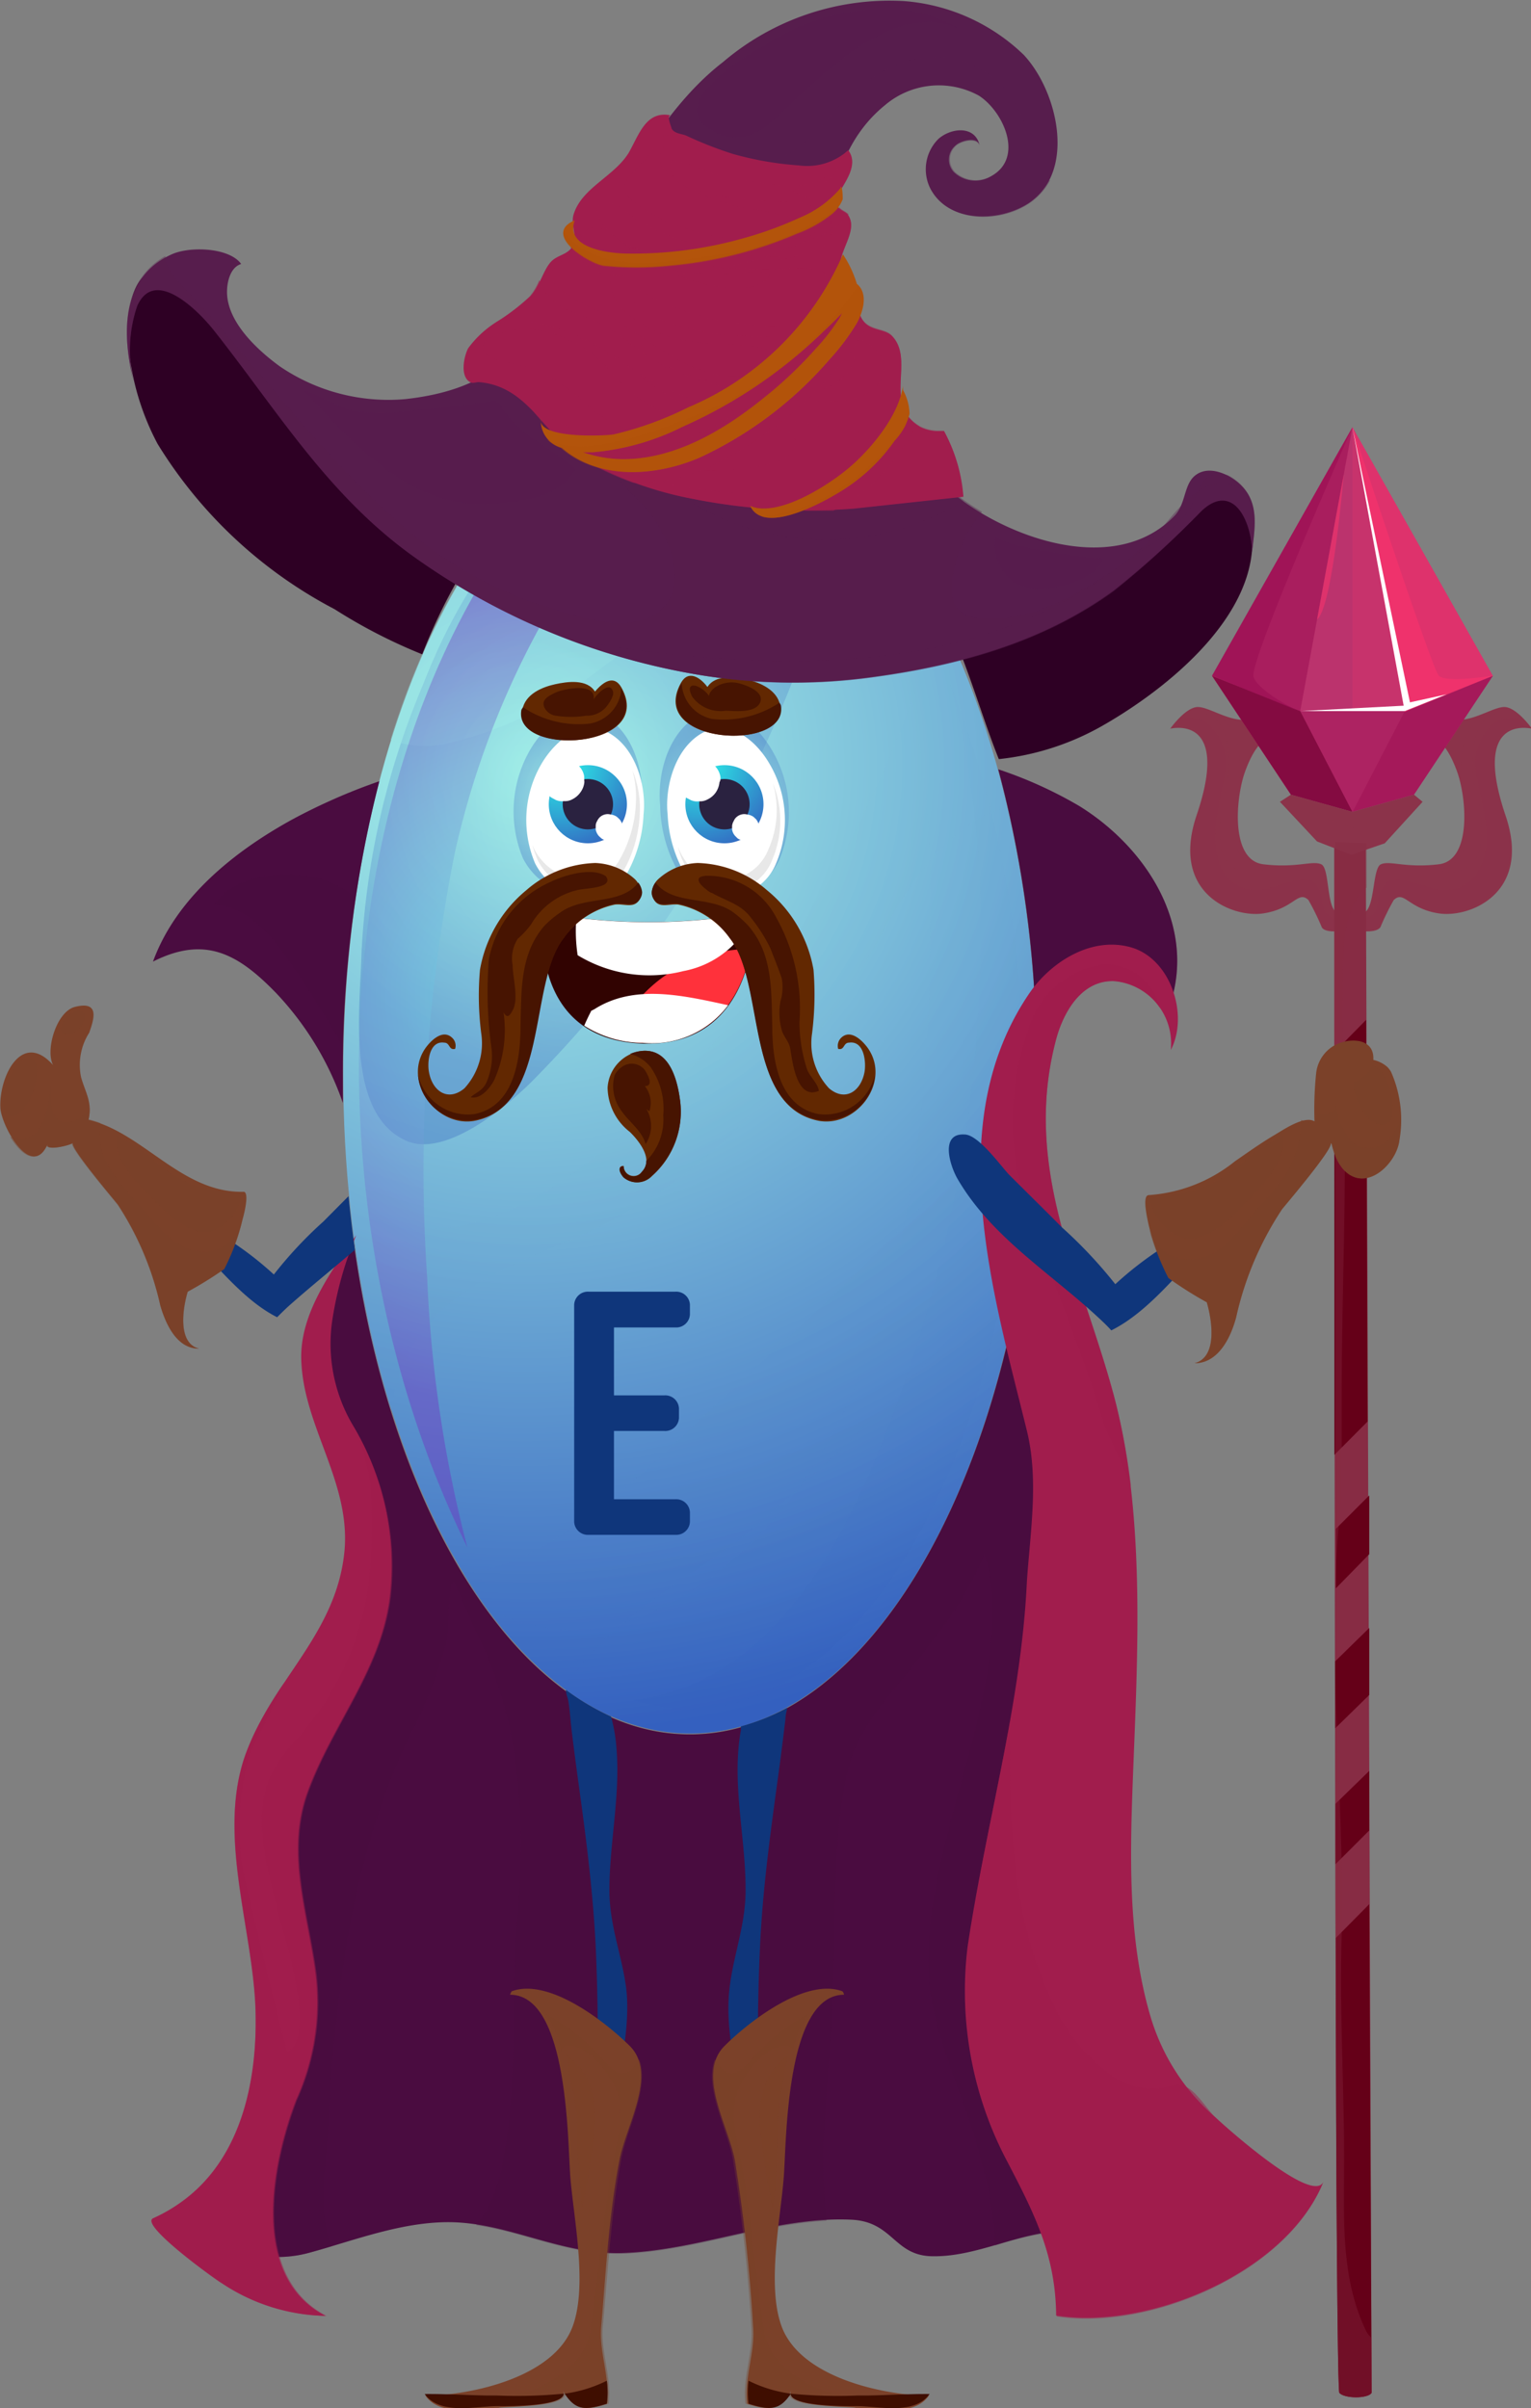 <svg xmlns="http://www.w3.org/2000/svg" xmlns:xlink="http://www.w3.org/1999/xlink" viewBox="0 0 83.86 131.91"><rect x="0" y="0" width="83.86" height="131.91" fill="#808080" stroke="none"/><defs><style>.cls-1{isolation:isolate;}.cls-2{fill:url(#Безымянный_градиент_345);}.cls-11,.cls-12,.cls-25,.cls-26,.cls-28,.cls-3,.cls-31,.cls-33,.cls-35,.cls-36,.cls-38,.cls-4,.cls-49,.cls-51,.cls-53{mix-blend-mode:multiply;}.cls-11,.cls-12,.cls-3,.cls-4,.cls-5,.cls-6,.cls-7,.cls-8{opacity:0.32;}.cls-3{fill:url(#Безымянный_градиент_345-2);}.cls-4{fill:url(#Безымянный_градиент_345-3);}.cls-22,.cls-29,.cls-30,.cls-39,.cls-43,.cls-47,.cls-5,.cls-52,.cls-55,.cls-6,.cls-7,.cls-8,.cls-9{mix-blend-mode:screen;}.cls-5{fill:url(#Безымянный_градиент_345-4);}.cls-6{fill:url(#Безымянный_градиент_345-5);}.cls-7{fill:url(#Безымянный_градиент_345-6);}.cls-8{fill:url(#Безымянный_градиент_345-7);}.cls-51,.cls-52,.cls-9{opacity:0.42;}.cls-9{fill:url(#Безымянный_градиент_6);}.cls-10{fill:#0f367b;}.cls-11{fill:url(#Безымянный_градиент_345-8);}.cls-12{fill:url(#Безымянный_градиент_345-9);}.cls-13{fill:#fff;}.cls-14{fill:#622801;}.cls-15,.cls-22{fill:#471401;}.cls-16{fill:#e8e8e8;}.cls-17{fill:url(#Безымянный_градиент_99);}.cls-18{fill:#2a2240;}.cls-19{fill:#310301;}.cls-20{fill:#ff313b;}.cls-21{fill:url(#Безымянный_градиент_99-2);}.cls-23{fill:#2e0024;}.cls-24,.cls-26,.cls-29{fill:#571d4d;}.cls-25,.cls-26,.cls-55{opacity:0.36;}.cls-27,.cls-30,.cls-36{fill:#a11d4d;}.cls-28{opacity:0.38;}.cls-29{opacity:0.44;}.cls-30{opacity:0.55;}.cls-31{opacity:0.56;}.cls-32,.cls-33{fill:#b3540b;}.cls-33{opacity:0.45;}.cls-34,.cls-35{fill:#4a0c40;}.cls-35{opacity:0.28;}.cls-36,.cls-42,.cls-45{opacity:0.5;}.cls-37,.cls-38,.cls-39{fill:#8b334a;}.cls-38{opacity:0.33;}.cls-39{opacity:0.49;}.cls-40,.cls-49{fill:#872c44;}.cls-41{fill:#bb336d;}.cls-42,.cls-46{fill:#980b50;}.cls-43,.cls-47{fill:#ff336d;}.cls-43{opacity:0.52;}.cls-44{fill:#840b41;}.cls-45{fill:#910048;}.cls-46{opacity:0.39;}.cls-47{opacity:0.18;}.cls-48{fill:#650018;}.cls-49{opacity:0.35;}.cls-50,.cls-51,.cls-52,.cls-53,.cls-55{fill:#7b4129;}.cls-53{opacity:0.34;}.cls-54{fill:#3f0e00;}</style><radialGradient id="Безымянный_градиент_345" cx="30.94" cy="40.2" r="54.2" gradientTransform="translate(-1.57 2.55) scale(0.98)" gradientUnits="userSpaceOnUse"><stop offset="0" stop-color="#a9f9eb"/><stop offset="1" stop-color="#3460bf"/></radialGradient><radialGradient id="Безымянный_градиент_345-2" cx="30.94" cy="40.2" r="54.2" xlink:href="#Безымянный_градиент_345"/><radialGradient id="Безымянный_градиент_345-3" cx="31.25" cy="41.03" r="52.02" xlink:href="#Безымянный_градиент_345"/><radialGradient id="Безымянный_градиент_345-4" cx="34.72" cy="42" r="16.65" xlink:href="#Безымянный_градиент_345"/><radialGradient id="Безымянный_градиент_345-5" cx="30.94" cy="40.2" r="54.2" xlink:href="#Безымянный_градиент_345"/><radialGradient id="Безымянный_градиент_345-6" cx="30.94" cy="40.2" r="54.2" xlink:href="#Безымянный_градиент_345"/><radialGradient id="Безымянный_градиент_345-7" cx="30.94" cy="40.2" r="54.2" xlink:href="#Безымянный_градиент_345"/><radialGradient id="Безымянный_градиент_6" cx="32.18" cy="53.08" r="23.25" gradientTransform="translate(-1.57 2.55) scale(0.98)" gradientUnits="userSpaceOnUse"><stop offset="0" stop-color="#6df9eb"/><stop offset="1" stop-color="#732ebf"/></radialGradient><radialGradient id="Безымянный_градиент_345-8" cx="42.27" cy="42.5" r="4.5" xlink:href="#Безымянный_градиент_345"/><radialGradient id="Безымянный_градиент_345-9" cx="34.05" cy="42.49" r="4.5" xlink:href="#Безымянный_градиент_345"/><radialGradient id="Безымянный_градиент_99" cx="32.89" cy="40.05" r="5.38" gradientTransform="translate(-1.57 2.55) scale(0.98)" gradientUnits="userSpaceOnUse"><stop offset="0" stop-color="#2af9eb"/><stop offset="1" stop-color="#3460bf"/></radialGradient><radialGradient id="Безымянный_градиент_99-2" cx="40.55" cy="40.05" r="5.38" xlink:href="#Безымянный_градиент_99"/></defs><g class="cls-1"><g id="Слой_2" data-name="Слой 2"><g id="Слой_2-2" data-name="Слой 2"><path class="cls-2" d="M56.8,58.84c0,19.94-8.51,36.11-19,36.11s-19-16.17-19-36.11,8.52-36.12,19-36.12S56.8,38.89,56.8,58.84Z"/><path class="cls-3" d="M44.83,25.29a16.28,16.28,0,0,1,3.06,5.45,56.75,56.75,0,0,1,3.09,19c0,12.87-1.64,31.5-14.66,38.27a10.12,10.12,0,0,1-9.67.06c3.13,4.3,7,6.84,11.14,6.84,10.5,0,19-16.17,19-36.11C56.8,43.62,51.85,30.6,44.83,25.29Z"/><path class="cls-4" d="M52.07,37.53A53.11,53.11,0,0,1,53.72,50.9,76.31,76.31,0,0,1,48,79.8c-1.66,4-3.85,8.12-7.36,10.85a12,12,0,0,1-5.93,2.47,9.79,9.79,0,0,0,3,.48C47.8,93.6,56,78.09,56,59A56.87,56.87,0,0,0,52.07,37.53Z"/><path class="cls-5" d="M29.08,59.29a64.79,64.79,0,0,0,15.43-25c2.52-8-6.52-12.57-12.7-8.43-4.1,2.74-6.83,7-8.61,11.57a43.15,43.15,0,0,0-3.4,14.79c-.06,2.85-.88,8.67,2.36,10.22C24.31,63.52,27.75,60.6,29.08,59.29Z"/><path class="cls-6" d="M21.44,40.55a5.53,5.53,0,0,0,3.15.15,20.91,20.91,0,0,0,8.2-4c4.55-3.26,8.29-7.67,9.6-12.92a10.8,10.8,0,0,0-4.6-1.07c-7,0-13.09,7.15-16.4,17.8Z"/><path class="cls-7" d="M41.2,83.75A115.66,115.66,0,0,0,56.12,68.49a68.19,68.19,0,0,0,.68-9.65c0-.33,0-.67,0-1-.49.83-1,1.65-1.58,2.44-4.87,6.83-11.46,12.3-17.5,18.06C35,80.9,29.93,85.79,25.37,86.2a22.12,22.12,0,0,0,5.57,6.34C33,88.75,38.19,86.31,41.2,83.75Z"/><path class="cls-8" d="M22.86,73.36c2-3.15,6.13-4.39,9.38-5.88a29.52,29.52,0,0,0,10-7.66,58.4,58.4,0,0,0,6.51-9.46c1.5-2.61,3.44-5.3,6.43-6.18A46.29,46.29,0,0,0,51.4,33.63a52,52,0,0,1-2,6.17c-3.48,9-9.27,17.69-16.9,23.64-3.35,2.6-8,5.19-12.27,3.11a7,7,0,0,1-1.15-.72,58.9,58.9,0,0,0,2.33,11.51A9.7,9.7,0,0,1,22.86,73.36Z"/><path class="cls-9" d="M35.29,24.17c-3.89,1.08-7.49,5.2-9.21,8.2C17.3,47.7,17.9,69.18,25.6,84.76A69.8,69.8,0,0,1,23.4,70a88,88,0,0,1,1.53-23.37,47.2,47.2,0,0,1,5.58-13.94c1.69-2.84,5.66-8.33,9.47-8.1A6.26,6.26,0,0,0,35.29,24.17Z"/><path class="cls-10" d="M37,70.75a.75.75,0,0,1,.79.71V72a.75.75,0,0,1-.79.71H33.63v3.72H36.4a.75.75,0,0,1,.79.71v.53a.75.75,0,0,1-.79.71H33.63v3.74H37a.75.75,0,0,1,.79.71v.53a.75.75,0,0,1-.79.71H32.24a.75.75,0,0,1-.79-.71V71.46a.75.75,0,0,1,.79-.71Z"/><path class="cls-11" d="M37.3,48a2.75,2.75,0,0,0,.22.26c1.66,1.7,4.2.83,5.15-1.14A6.68,6.68,0,0,0,42.23,41c-.82-1.38-2.45-2.72-4.07-1.75s-2.16,3.24-2,4.87A7.6,7.6,0,0,0,37.3,48Z"/><path class="cls-12" d="M34,48A2.61,2.61,0,0,1,32.51,49a3.71,3.71,0,0,1-3.87-2A6.71,6.71,0,0,1,29.08,41c.83-1.38,2.45-2.72,4.08-1.75s2.15,3.24,2,4.87A8.06,8.06,0,0,1,34,48Z"/><path class="cls-13" d="M37.63,48.06c.07.08.13.16.2.23a2.89,2.89,0,0,0,4.68-1,6.06,6.06,0,0,0-.4-5.52c-.74-1.25-2.22-2.47-3.7-1.59s-2,3-1.84,4.43A7.12,7.12,0,0,0,37.63,48.06Z"/><path class="cls-13" d="M34.21,48.07a2.29,2.29,0,0,1-1.39,1,3.32,3.32,0,0,1-3.51-1.78,6.09,6.09,0,0,1,.39-5.52c.76-1.25,2.23-2.47,3.71-1.59s2,3,1.84,4.43A7.28,7.28,0,0,1,34.21,48.07Z"/><path class="cls-14" d="M42.73,38.63c.47,2.57-7.29,2.17-5.44-1.21.4-.74,1.05-.34,1.46.21.44-.7,1.51-.55,2.19-.4S42.57,37.79,42.73,38.63Z"/><path class="cls-15" d="M42.69,38.49a5.52,5.52,0,0,1-3.68.89,2.09,2.09,0,0,1-1.63-1.63,2.91,2.91,0,0,1-.05-.4l0,.07c-1.85,3.38,5.91,3.78,5.44,1.21A.57.57,0,0,0,42.69,38.49Z"/><path class="cls-14" d="M28.61,38.88c-.47,2.58,7.29,2.17,5.44-1.2-.4-.74-1-.35-1.46.2-.44-.7-1.51-.55-2.19-.4S28.77,38,28.61,38.88Z"/><path class="cls-15" d="M28.65,38.74a5.46,5.46,0,0,0,3.68.89A2.09,2.09,0,0,0,34,38a1.9,1.9,0,0,0,0-.4.59.59,0,0,1,0,.08c1.85,3.37-5.91,3.78-5.44,1.2A.74.74,0,0,1,28.65,38.74Z"/><path class="cls-16" d="M42.33,42.89a5.27,5.27,0,0,1-.24,3.63,2.64,2.64,0,0,1-4.29.95,2,2,0,0,1-.18-.21,3.64,3.64,0,0,1-.49-.89,4.35,4.35,0,0,0,.69,1.51l.19.21a2.65,2.65,0,0,0,4.29-1A5.41,5.41,0,0,0,42.33,42.89Z"/><path class="cls-16" d="M34.64,42.19A5.59,5.59,0,0,1,34.83,44a6.84,6.84,0,0,1-1,3.27,2.19,2.19,0,0,1-1.3.89,3.11,3.11,0,0,1-3.27-1.66l-.09-.2a5.11,5.11,0,0,0,.29.83,3.14,3.14,0,0,0,3.28,1.66,2.2,2.2,0,0,0,1.3-.9,6.92,6.92,0,0,0,1-3.27A5.52,5.52,0,0,0,34.64,42.19Z"/><circle class="cls-17" cx="32.2" cy="44.05" r="2.14"/><circle class="cls-18" cx="32.2" cy="44.05" r="1.38"/><path class="cls-13" d="M32,42.54a1,1,0,0,0-.26-.55.85.85,0,0,0-.35-.27.91.91,0,0,0-.43-.14,1.18,1.18,0,0,0-.61.11,1.27,1.27,0,0,0-.45.38l0,0c0,.09-.09.17-.14.26a.88.88,0,0,0-.06.45.51.51,0,0,0,.06.3.78.78,0,0,0,.21.4,2.09,2.09,0,0,0,.22.2l.26.14a.87.87,0,0,0,.45.06.8.8,0,0,0,.45-.1h0a1.2,1.2,0,0,0,.45-.39,1.13,1.13,0,0,0,.21-.56C32,42.75,32,42.65,32,42.54Z"/><path class="cls-13" d="M34.1,45.22a.76.76,0,0,0-.17-.35l-.14-.13a.78.78,0,0,0-.36-.13.57.57,0,0,0-.29,0,.64.64,0,0,0-.26.13.66.66,0,0,0-.17.23.5.5,0,0,0-.08.27v.2a.76.76,0,0,0,.17.35l.14.13a.71.71,0,0,0,.35.13.61.61,0,0,0,.3,0,.5.5,0,0,0,.25-.13.58.58,0,0,0,.18-.23.5.5,0,0,0,.08-.27Z"/><path class="cls-19" d="M29.76,50a33.37,33.37,0,0,0,11.56,0s.31,7.38-6.12,7.16S29.76,50,29.76,50Z"/><path class="cls-20" d="M33.64,56.9a7.15,7.15,0,0,0,1.56.22c4.21.14,5.53-3,5.94-5.13A8,8,0,0,0,33.64,56.9Z"/><path class="cls-13" d="M37.43,53.19A5.2,5.2,0,0,0,41.32,50a32.9,32.9,0,0,1-9.75.27,8.86,8.86,0,0,0,.07,2.05A7.56,7.56,0,0,0,37.43,53.19Z"/><path class="cls-13" d="M32.57,55.27a1.51,1.51,0,0,1-.18.09c-.14.27-.27.54-.39.82a6,6,0,0,0,3.2.94,5.21,5.21,0,0,0,4.68-2.06C37.33,54.5,34.72,53.91,32.57,55.27Z"/><circle class="cls-21" cx="39.68" cy="44.05" r="2.14"/><path class="cls-18" d="M41.06,44.05a1.38,1.38,0,1,1-1.38-1.38A1.38,1.38,0,0,1,41.06,44.05Z"/><path class="cls-13" d="M39.46,42.54A1.12,1.12,0,0,0,39.2,42a.85.85,0,0,0-.35-.27.91.91,0,0,0-.43-.14,1.17,1.17,0,0,0-.61.11,1.22,1.22,0,0,0-.46.38v0l-.14.26a.88.88,0,0,0-.06.45.6.6,0,0,0,0,.3,1,1,0,0,0,.21.4l.22.2.27.14a.85.85,0,0,0,.45.06.82.82,0,0,0,.45-.1h0a1.16,1.16,0,0,0,.46-.39,1.22,1.22,0,0,0,.2-.56C39.47,42.75,39.47,42.65,39.46,42.54Z"/><path class="cls-13" d="M41.57,45.22a.75.75,0,0,0-.16-.35l-.14-.13a.78.78,0,0,0-.36-.13.57.57,0,0,0-.29,0,.64.64,0,0,0-.26.13.55.55,0,0,0-.17.23.62.62,0,0,0-.09.27c0,.07,0,.13,0,.2a.68.68,0,0,0,.17.35l.13.13a.78.78,0,0,0,.36.13.57.57,0,0,0,.29,0,.5.5,0,0,0,.26-.13.48.48,0,0,0,.17-.23.44.44,0,0,0,.09-.27A1.34,1.34,0,0,0,41.57,45.22Z"/><path class="cls-22" d="M41.64,38.47c-.26.61-1.38.47-1.89.46a1.92,1.92,0,0,1-1.82-.75c-.17-.28-.28-.73.2-.61a1.54,1.54,0,0,1,.71.55c0-.19.2-.38.34-.48a1.66,1.66,0,0,1,1.44-.17C41,37.58,41.86,37.92,41.64,38.47Z"/><path class="cls-22" d="M33.23,38.69a1.37,1.37,0,0,1-1.12.51,5.26,5.26,0,0,1-1.68,0,.82.82,0,0,1-.63-.49c-.15-.42.31-.62.64-.78s2.2-.61,2.08.37c.15-.25.89-1.05,1.06-.41C33.64,38.12,33.35,38.54,33.23,38.69Z"/><path class="cls-14" d="M35.12,48.83a1.2,1.2,0,0,0-.34-.67,3.41,3.41,0,0,0-2.17-.89,6,6,0,0,0-3.77,1.48,7.25,7.25,0,0,0-2.55,4.37,16.28,16.28,0,0,0,.07,3.49,3.64,3.64,0,0,1-.92,3c-.88.74-1.74.19-1.94-.87-.11-.53,0-1.75.83-1.63.33,0,.24.43.6.34a.59.59,0,0,0-.19-.63c-.51-.45-1.14.18-1.43.58-1.28,1.82.58,4.33,2.64,4,4.13-.75,2.9-7.45,4.91-10a4.63,4.63,0,0,1,2.81-1.85c.51-.07,1.09.25,1.37-.31A.66.66,0,0,0,35.12,48.83Z"/><path class="cls-15" d="M29.81,50.72c-1.31,1.53-1.25,3.41-1.3,5.5,0,1.81-.35,4.37-2.51,4.8a2.8,2.8,0,0,1-3.1-2.14A2.71,2.71,0,0,0,26,61.34c4.13-.75,2.9-7.45,4.91-10a4.63,4.63,0,0,1,2.81-1.85c.51-.07,1.09.25,1.37-.31a.66.66,0,0,0,.08-.32,1,1,0,0,0-.21-.52c-.94,1.27-3,.69-4.28,1.65A5.5,5.5,0,0,0,29.81,50.72Z"/><path class="cls-14" d="M35.71,48.83a1.09,1.09,0,0,1,.34-.67,3.38,3.38,0,0,1,2.17-.89A6,6,0,0,1,42,48.75a7.22,7.22,0,0,1,2.56,4.37,17,17,0,0,1-.08,3.49,3.61,3.61,0,0,0,.93,3c.87.74,1.73.19,1.94-.87.1-.53,0-1.75-.84-1.63-.33,0-.24.43-.6.34a.62.62,0,0,1,.19-.63c.51-.45,1.14.18,1.43.58,1.29,1.82-.57,4.33-2.64,4-4.13-.75-2.9-7.45-4.91-10a4.63,4.63,0,0,0-2.81-1.85c-.51-.07-1.09.25-1.37-.31A.64.64,0,0,1,35.71,48.83Z"/><path class="cls-15" d="M41,50.72c1.31,1.53,1.25,3.41,1.3,5.5,0,1.81.35,4.37,2.52,4.8a2.8,2.8,0,0,0,3.1-2.14,2.72,2.72,0,0,1-3.06,2.46c-4.13-.75-2.9-7.45-4.91-10a4.63,4.63,0,0,0-2.81-1.85c-.51-.07-1.09.25-1.37-.31a.64.64,0,0,1-.07-.32,1,1,0,0,1,.21-.52c.94,1.27,3,.69,4.28,1.65A5.94,5.94,0,0,1,41,50.72Z"/><path class="cls-14" d="M35.72,64.41a4.7,4.7,0,0,0,1.53-4.14c-.16-1.22-.63-2.94-2.22-2.69a2.16,2.16,0,0,0-1.75,2A3.13,3.13,0,0,0,34.5,62c.5.49,1.32,1.51.66,2.18a.55.55,0,0,1-1-.32c-.38,0-.18.42,0,.62A1.12,1.12,0,0,0,35.72,64.41Z"/><path class="cls-15" d="M37.25,60.27c-.16-1.22-.63-2.94-2.22-2.69a1.93,1.93,0,0,0-.52.15,2.07,2.07,0,0,1,1.14.74,4,4,0,0,1,.68,2.62,3.21,3.21,0,0,1-.93,2.5.82.82,0,0,1-.24.59.54.54,0,0,1-1-.29h-.1c-.25.09-.07.42.09.6a1.12,1.12,0,0,0,1.53-.07A4.7,4.7,0,0,0,37.25,60.27Z"/><path class="cls-22" d="M33.19,48c-.74-.53-2.31-.05-3,.29a5.84,5.84,0,0,0-3.41,4.24,22.17,22.17,0,0,0,.15,4.95,3.61,3.61,0,0,1-.31,1.86c-.22.42-.53.48-.84.76.55.13,1.05-.5,1.28-.92a6.7,6.7,0,0,0,.52-3.73c.22.38.35.16.5-.11.35-.61,0-1.81,0-2.47a2,2,0,0,1,.28-1.45,4.73,4.73,0,0,0,.73-.79,4,4,0,0,1,2.55-1.88C32.09,48.64,33.64,48.65,33.19,48Z"/><path class="cls-22" d="M38.92,48.89c-.4-.26-1.13-.87-.22-.92a4.23,4.23,0,0,1,3.82,2.29A10.2,10.2,0,0,1,43.79,56a8.45,8.45,0,0,0,.41,2.55c.14.42.61.79.65,1.2-1.2.52-1.44-1.56-1.55-2.23-.06-.44-.29-.62-.45-1a3.52,3.52,0,0,1-.1-1.68,2.67,2.67,0,0,0,.07-1.25c-.17-.51-.42-1.12-.62-1.64a8.58,8.58,0,0,0-1.05-1.66c-.55-.77-1.39-.94-2.15-1.38Z"/><path class="cls-22" d="M34.05,58.45a1.23,1.23,0,0,0-.38.43A2.24,2.24,0,0,0,34,60.79c.4.62,1.18,1.14,1.36,1.88a1.81,1.81,0,0,0,0-2c.08.13.09.1.21.2a1.47,1.47,0,0,0-.25-1.38c.53,0,.13-.67,0-.88A.91.91,0,0,0,34.05,58.45Z"/><path class="cls-23" d="M26,30.24c-1.78-1.24-3.83-1.48-5.55-3a46.63,46.63,0,0,1-7.91-8.63c-.86-1.27-1.61-3.87-3.47-3.92S7,17,7,18.36a14.08,14.08,0,0,0,1.63,5.95,24.94,24.94,0,0,0,9.7,9.06,29,29,0,0,0,4.8,2.47A30.17,30.17,0,0,1,26,30.24Z"/><path class="cls-23" d="M60.37,39.76c4-2.28,9.41-6.81,8-11.71-.68-2.34-2.1-1-3.2.06a22.16,22.16,0,0,1-5.54,4.22c-1.34.69-6.19,3.44-7.44,2.48.78,1.6,1.7,4.74,2.52,6.77A14.51,14.51,0,0,0,60.37,39.76Z"/><path class="cls-24" d="M61,32.34c-3.85,2.81-8.46,4.09-13.14,4.73A31.78,31.78,0,0,1,38.5,37a37.41,37.41,0,0,1-15.87-6.53c-4.69-3.37-7.41-7.94-10.92-12.38-.84-1.06-3.23-3.48-4.19-1.34a7.48,7.48,0,0,0-.2,4.17c-.64-2.58-.73-5.75,2.11-7,1-.44,3.14-.36,3.78.54-.64.19-.81,1.12-.77,1.69.1,1.59,1.71,3.06,2.89,3.92a10.55,10.55,0,0,0,6.88,1.79c2.71-.3,5.1-1.19,6.66-3.48,1.41-2.07,2.83-4.09,4.12-6.25,1.83-3.05,3.75-6.52,6.6-8.72A14.06,14.06,0,0,1,49.53.06,10.6,10.6,0,0,1,56.07,3c1.48,1.58,2.41,4.63,1.49,6.69a3.41,3.41,0,0,1-1.28,1.48c-1.6,1-4.33,1.05-5.32-.84a2.35,2.35,0,0,1,.44-2.72c.69-.61,2-.76,2.26.35-.14-.52-1.07-.24-1.31,0a1,1,0,0,0-.09,1.48,1.69,1.69,0,0,0,2,.23c1.87-1,.71-3.56-.64-4.43a4.56,4.56,0,0,0-5.16.53C45,8.59,44.82,14.06,46.23,18a21.35,21.35,0,0,0,5.35,8.5c3,2.79,9.34,5.27,12.75,1.76.61-.63.51-1.64,1.07-2.16.8-.74,2.13-.05,2.69.6.9,1,.62,2.34.49,3.55,0-1.73-1.07-3.9-2.8-2.23A48.88,48.88,0,0,1,61,32.34Z"/><g class="cls-25"><path class="cls-24" d="M55.92,9.81c-.29-.76.41-1.72.32-2.51A5.32,5.32,0,0,0,54.05,4c-3-2-6.23-.28-8.35,2.09a9,9,0,0,1-2.93,2.58,5.86,5.86,0,0,1-3.37.9,2.31,2.31,0,0,0-.68,2.08,8.08,8.08,0,0,0,2.22,4.16c1.26,1.37,3.16,1.68,5.1,1.57-1.2-3.86-.91-9,2.46-11.64a4.56,4.56,0,0,1,5.16-.53c1.35.87,2.51,3.39.64,4.43a1.69,1.69,0,0,1-2-.23A1,1,0,0,1,52.35,8c.24-.24,1.17-.52,1.31,0-.3-1.11-1.57-1-2.26-.35A2.35,2.35,0,0,0,51,10.34c1,1.89,3.72,1.88,5.32.84a3.49,3.49,0,0,0,1.21-1.32C56.85,10.12,56.28,10.74,55.92,9.81Z"/></g><path class="cls-26" d="M68.58,30.22c.13-1.21.41-2.51-.49-3.55a3,3,0,0,0-.84-.65,1.69,1.69,0,0,0-1,.07c-.68.32-.69,1.18-1.08,1.78a7.58,7.58,0,0,1-2.2,2c-2.6,1.76-5.61,4.16-9,4-1.49,0-2-.77-1.8-2.23a7.6,7.6,0,0,1,1.48-3.42l.14-.19a12.41,12.41,0,0,1-2.2-1.62l-.44-.41-2.46.78a5.53,5.53,0,0,1-2.33.19c-2.1-.16-4.22-.24-6.32-.44s-3.41-1.25-5.27-1.7A3.37,3.37,0,0,0,33,24.7c.28,1.47,2,2.48,2.81,3.7s1.61,3.07.86,4.39c-1.36,2.41-5.18.92-7.13.31a21.46,21.46,0,0,1-7.41-4.25c-4.4-3.73-7.8-8.54-11.68-12.71-.55-.59-1.37-1.28-1.39-2.12C6.6,15.41,6.7,18.42,7.32,20.9a7.48,7.48,0,0,1,.2-4.17c1-2.14,3.35.28,4.19,1.34,3.51,4.44,6.23,9,10.92,12.38A37.41,37.41,0,0,0,38.5,37a31.78,31.78,0,0,0,9.39.09c4.68-.64,9.29-1.92,13.14-4.73A48.88,48.88,0,0,0,65.78,28C67.51,26.32,68.53,28.49,68.58,30.22Z"/><path class="cls-26" d="M52.78,27.44a11,11,0,0,1-1.2-1l-.44-.41-2.46.78a5.53,5.53,0,0,1-2.33.19c-2.1-.16-4.22-.24-6.32-.44s-3.41-1.25-5.27-1.7l-.2-.05A14.37,14.37,0,0,0,52.78,27.44Z"/><path class="cls-27" d="M51.71,23.62l-.28,0a2.23,2.23,0,0,1-1-.22c-2.13-1.23-.27-3.66-1.58-5-.44-.44-1.29-.23-1.68-1-.22-.42,0-.85-.14-1.28s-.86-.82-1-1.41c-.14-.93,1-2.07.43-2.91-.13-.19-.41-.25-.54-.42-.28-.41-.08-.64.18-1.06.37-.61.87-1.42.36-2.09a3.35,3.35,0,0,1-2.7.83,17.71,17.71,0,0,1-3.62-.63,20.75,20.75,0,0,1-2.55-1c-.26-.11-.63-.1-.8-.38,0-.07-.34-.82,0-.72C35.38,6,35,7.4,34.43,8.38c-.79,1.28-2.54,1.9-3,3.33-.19.54.17,1.21,0,1.66-.28.62-.89.55-1.28,1s-.59,1.29-1.07,1.83a11.68,11.68,0,0,1-1.71,1.33,5.61,5.61,0,0,0-1.73,1.55c-.24.47-.45,1.54.11,1.85.15.09.31,0,.47,0,2.79.22,3.59,3,5.75,4.23a19.83,19.83,0,0,0,6,2.17,32.45,32.45,0,0,0,8.8.53l6-.65A8.81,8.81,0,0,0,51.71,23.62Z"/><g class="cls-28"><path class="cls-27" d="M51.71,23.62l-.28,0a2.23,2.23,0,0,1-1-.22c-2.13-1.23-.27-3.66-1.58-5-.44-.44-1.29-.23-1.68-1-.22-.42,0-.85-.14-1.28s-.86-.82-1-1.41c-.14-.93,1-2.07.43-2.91-.13-.19-.41-.25-.54-.42-.28-.41-.08-.64.18-1.06.37-.61.87-1.42.36-2.09l-.16.13a.77.77,0,0,1-.07.16,3,3,0,0,1-1.07,1.22c-1.44.92-3.83.15-5.38-.06-.92-.12-1.72-.68-2.59-.82-.44-.06-.44-.23-.47.3-.06,1.16,2.16,1.46,2.93,1.59,1.35.23,2.65.25,4,.35s2.16.93,1.19,2.11c-1.34,1.64-4.13.92-5.82.44A14.15,14.15,0,0,1,34.83,12c-.38-.26-1.15-1-1.68-.9s-.51.31-.35.76c.43,1.21,2.14,1.89,3.25,2.18a24.79,24.79,0,0,0,6.42.7c.56,0,2.34-.28,2.72.35s-.53,2.12-1.11,2.42c-1.17.61-3,.27-4.26.11a12.83,12.83,0,0,1-4-1.3c-.41-.19-1.19-.81-1.14-.06.07,1,2.35,1.51,3,1.71,2.38.7,4.89.3,7.32.63,1,.14,2.46.57,1.45,1.78s-3,1.41-4.54,1.21a16.86,16.86,0,0,1-6.3-1.92c-.76-.46-1.36-1.14-2.13-1.59S32,17.35,31.16,17a2.75,2.75,0,0,1-1.62-1.66,3.28,3.28,0,0,1-.53.9,11.68,11.68,0,0,1-1.71,1.33l-.25.19a5.89,5.89,0,0,1,2.18-.1A12.7,12.7,0,0,1,35,20.49a12,12,0,0,0,3.18,2,15.08,15.08,0,0,0,4.13,1c.62.06,1.45.13,1.21,1S41.69,25.5,41,25.62a13.71,13.71,0,0,1-5.3-.23,19.05,19.05,0,0,1-4.46-1.95,10.48,10.48,0,0,0-2-.87,13.28,13.28,0,0,0,2.71,2.58,19.83,19.83,0,0,0,6,2.17,32.45,32.45,0,0,0,8.8.53l6-.65A8.81,8.81,0,0,0,51.71,23.62Z"/></g><path class="cls-29" d="M22.69,22.47c1.3-.08,2.57-.26,3.61-.41s.85-.22,1.35.48c1.07,1.5,2.61,2,3.87,3.15-.86,1.62-3.05,1.8-4.64,1.91-4.39.29-7.51-3.3-10.26-6.22,1,.28,1.85.93,2.85,1.15A12.41,12.41,0,0,0,22.69,22.47Z"/><path class="cls-29" d="M42.12,2.34A11.8,11.8,0,0,1,48.85.51a7.17,7.17,0,0,1,3.64,1.06C49-.09,44.84,4.27,42.59,6.39,41.46,7.47,40.18,8,38.77,7c-1.94-1.33,1.42-3.49,2.41-4.12C41.49,2.71,41.81,2.52,42.12,2.34Z"/><path class="cls-29" d="M55.54,31.9a2.31,2.31,0,0,0,1,.32c1,.15,3.6-.42,3.86-1.63-.48,0-6-.64-5.86-1.35A2.64,2.64,0,0,0,55.54,31.9Z"/><path class="cls-30" d="M28.8,18a2.87,2.87,0,0,0-.73.08c-.29.07-1.44.38-1.57.71-.41,1,1.77,1.08,2.34,1.28A10.09,10.09,0,0,1,32.3,22.3c1.21,1.05,3.07,1.87,4.59,1-.47-.82-1.64-1.23-2.36-1.82s-1.13-1.28-1.77-1.84A6.81,6.81,0,0,0,28.8,18Z"/><path class="cls-30" d="M31.45,13.67l-.14.17c-.35.36-1.07.7-1.1,1.28,0,.86,2.64,1.91,3.29,2.28C35.79,18.7,39.25,22,42.11,20c.79-.52.62-.62-.11-.85-1.37-.44-3-.2-4.35-.48a6.93,6.93,0,0,1-3.75-1.93c-.37-.49-.74-1.63-.23-2.07.85-.74,3.37.46,4.26.71,1.18.31,3.39.89,4.25-.31-.5-.4-1.88,0-2.56-.08-1.6-.07-3.33,0-4.67-1-.65-.46-2-2-2.79-1.43C31.92,12.78,31.68,13.33,31.45,13.67Z"/><path class="cls-30" d="M42.75,13.09a12.12,12.12,0,0,1-7.49-1.64c-1.8-1.13-1-1.52.13-2.76.4-.45.8-1.75,1.55-1.15C34.26,9.29,39,11,40.46,11.33c.54.11,4.33.59,4.18,1.32C44.54,13.16,43.11,13.07,42.75,13.09Z"/><g class="cls-28"><path class="cls-27" d="M47.66,24.62c-.27,1.09-2.75,2.09-3.71,2.3a17.83,17.83,0,0,1-4.5,0,23.69,23.69,0,0,1-8.3-2.34,5.92,5.92,0,0,0,.75.53,19.83,19.83,0,0,0,6,2.17,32.45,32.45,0,0,0,8.8.53l6-.65a8.81,8.81,0,0,0-1-3.58l-.28,0a2.23,2.23,0,0,1-1-.22c-2.13-1.23-.27-3.66-1.58-5-.44-.44-1.29-.23-1.68-1-.22-.42,0-.85-.14-1.28s-.86-.82-1-1.41c-.14-.93,1-2.07.43-2.91-.13-.19-.41-.25-.54-.42-.28-.41-.08-.64.18-1.06.38-.62.84-1.37.35-2-.38.42-.56,1.17-1,1.53s-1.88.77-2.27.45c.91.75,1.71.37,2.2,1.46,1.45,3.23-5,2.31-6.33,1.93A14.15,14.15,0,0,1,34.83,12c-.38-.26-1.15-1-1.68-.9s-.51.31-.35.76c.43,1.21,2.14,1.89,3.25,2.18a24.79,24.79,0,0,0,6.42.7c1.51,0,3.57-.47,3.25,1.76-.18,1.32-.47,1,.76,1.71.66.38,2,1,1.94,1.93-.27,4-11.17.48-12.73-.47-.76-.46-1.36-1.14-2.13-1.59S32,17.35,31.16,17a2.75,2.75,0,0,1-1.62-1.66,3.28,3.28,0,0,1-.53.9,11.68,11.68,0,0,1-1.71,1.33l-.25.19a5.89,5.89,0,0,1,2.18-.1c3,.47,5.11,2.74,7.83,3.88s5.46,1.27,8.18,1.86C46,23.54,48,23.43,47.66,24.62Z"/></g><path class="cls-26" d="M68,26.81a1.75,1.75,0,0,0-1.41-.3c-1.45.19-2.54,2.09-3.51,3-7.65,7.17-18.46,7.37-28.19,6.09a41.23,41.23,0,0,1-4.24-.78A37.25,37.25,0,0,0,38.5,37a31.78,31.78,0,0,0,9.39.09c4.68-.64,9.29-1.92,13.14-4.73A48.88,48.88,0,0,0,65.78,28c1.73-1.67,2.75.5,2.8,2.23C68.7,29.09,68.82,27.49,68,26.81Z"/><g class="cls-31"><path class="cls-27" d="M49.31,24.73a2.48,2.48,0,0,1,.19-.26c.12-.16.24-.31.35-.48l0,0c0-.08.09-.17.13-.25h0a1.8,1.8,0,0,0,.12-.43.17.17,0,0,1,0-.07,1.94,1.94,0,0,1-.58-.68,9.5,9.5,0,0,1-2.64,3.6,12.69,12.69,0,0,1-2.84,1.82c.53,0,1.07,0,1.6,0l.14-.07h0l.47-.27,0,0a.78.78,0,0,0,.18-.11s0,0,0,0l.15-.09a8.77,8.77,0,0,0,.76-.56A10.37,10.37,0,0,0,49.31,24.73Z"/><path class="cls-27" d="M45.74,20.28a11.83,11.83,0,0,0,1.51-2l.06-.12,0-.05a.59.59,0,0,1,0-.08s0,0,0-.06l0-.07,0-.07a.14.14,0,0,1,0-.07v0a1.08,1.08,0,0,1-.34-.41c-.22-.42,0-.85-.14-1.28s-.53-.65-.77-1a16.07,16.07,0,0,1-8.2,7.79A18.62,18.62,0,0,1,34,24.38a11,11,0,0,1-3.23-.13,6,6,0,0,0,1.16.9l.38.21a5.56,5.56,0,0,0,.57,0A13.57,13.57,0,0,0,37.73,24a26.59,26.59,0,0,0,7.69-5.19c.34-.33.72-.68,1.06-1.05-.06.13-.13.25-.2.37a11.4,11.4,0,0,1-1.21,1.54,23.21,23.21,0,0,1-2.88,2.73c-2,1.62-4.47,3.12-7.12,3.33a7,7,0,0,1-2.79-.36,17.37,17.37,0,0,0,2.41,1.08,9.22,9.22,0,0,0,4-.8A20.93,20.93,0,0,0,45.74,20.28Z"/><path class="cls-27" d="M32.41,14.69l0,0,.36.19h0L33,15h0l.14.06h0l.13,0h0l.11,0a17.23,17.23,0,0,0,3.59,0,22.23,22.23,0,0,0,7-1.77A6.81,6.81,0,0,0,46,12.27a3.1,3.1,0,0,0,.48-.53c-.14-.16-.39-.22-.5-.38a7.19,7.19,0,0,1-1.82,1.16,20.12,20.12,0,0,1-3,1.1,22.24,22.24,0,0,1-6.39.86c-.85,0-3.49-.23-2.92-1.82a1.52,1.52,0,0,0-.43.27.91.91,0,0,1-.06.44.78.78,0,0,1-.11.18A2.66,2.66,0,0,0,32.41,14.69Z"/></g><path class="cls-32" d="M46.93,15.54a5.92,5.92,0,0,0-.76-1.61,16,16,0,0,1-8.47,8.38,18.54,18.54,0,0,1-4.07,1.48c-.36.08-4.27.28-4-.87a1.52,1.52,0,0,0,1.15,1.61c2.05,1.8,5.21,1.56,7.58.52a21.13,21.13,0,0,0,7.08-5.36,12.33,12.33,0,0,0,1.5-2C47.26,17.1,47.59,16.09,46.93,15.54Zm-2.21,3.53a22.49,22.49,0,0,1-2.88,2.73c-2,1.62-4.46,3.13-7.12,3.33a6.78,6.78,0,0,1-2.79-.36c.2,0,.4,0,.57,0a13.47,13.47,0,0,0,4.88-1.39,26.39,26.39,0,0,0,7.69-5.19c.35-.33.72-.68,1.06-1.05a2.18,2.18,0,0,1-.2.37A10.66,10.66,0,0,1,44.72,19.07Z"/><path class="cls-32" d="M49.47,21.38a1.17,1.17,0,0,1,0-.36c-.16,1.63-1.67,3.47-2.86,4.51s-4,2.84-5.52,2.18c.78,1.71,4.39-.4,5.28-1A9.82,9.82,0,0,0,49,24.14a3.3,3.3,0,0,0,.82-1.47A2.79,2.79,0,0,0,49.47,21.38Z"/><path class="cls-32" d="M46.05,10.29a5.86,5.86,0,0,1-2.26,1.64,20.12,20.12,0,0,1-3,1.1,22.24,22.24,0,0,1-6.39.86c-.85,0-3.49-.23-2.92-1.82-1.82.77.81,2.36,1.58,2.47a17.33,17.33,0,0,0,3.6,0,22.62,22.62,0,0,0,7-1.76,7,7,0,0,0,1.92-1.08,1.81,1.81,0,0,0,.58-.79c0-.06,0-.77-.13-.67Z"/><path class="cls-33" d="M47,15.64a19.42,19.42,0,0,1-9.36,7.29c-1.61.63-5.63,2.23-7.67,1.15a2.26,2.26,0,0,0,.74.45c2.05,1.8,5.21,1.56,7.58.52a21.13,21.13,0,0,0,7.08-5.36,12.33,12.33,0,0,0,1.5-2C47.24,17.13,47.55,16.21,47,15.64Zm-1.1,1.89a10.66,10.66,0,0,1-1.21,1.54,22.49,22.49,0,0,1-2.88,2.73c-2,1.62-4.46,3.13-7.12,3.33a6.78,6.78,0,0,1-2.79-.36c.2,0,.4,0,.57,0a13.47,13.47,0,0,0,4.88-1.39,26.39,26.39,0,0,0,7.69-5.19c.35-.33.72-.68,1.06-1.05A2.18,2.18,0,0,1,45.93,17.53Z"/><path class="cls-33" d="M41.71,28.29c1.32.43,3.89-1.09,4.62-1.56A9.82,9.82,0,0,0,49,24.14a5.58,5.58,0,0,0,.7-1C47.83,25.84,44.93,28,41.71,28.29Z"/><path class="cls-33" d="M39,14c-2.65.4-6.25,1.07-8.13-1.32-.19.8,1.58,1.82,2.19,1.9a17.33,17.33,0,0,0,3.6,0,22.62,22.62,0,0,0,7-1.76,7,7,0,0,0,1.92-1.08,5,5,0,0,0,.38-.4A14.66,14.66,0,0,1,39,14Z"/><path class="cls-34" d="M15.14,54.41a16.72,16.72,0,0,1,3.64,6c0-.52,0-1,0-1.55a63.7,63.7,0,0,1,2-16.07A32.47,32.47,0,0,0,16,44.89c-3.18,1.75-6.35,4.29-7.62,7.78C11.25,51.22,13.06,52.26,15.14,54.41Z"/><path class="cls-34" d="M56.67,54.52a5.86,5.86,0,0,1,1-1A4.46,4.46,0,0,1,64.1,55c1.44-4.41-1.41-8.65-5-10.86a23.05,23.05,0,0,0-4.42-2A61.44,61.44,0,0,1,56.67,54.52Z"/><path class="cls-34" d="M62,110.3c-1.29-5.27-.8-10.54-.39-15.89a55,55,0,0,0-1.51-19.09,50.77,50.77,0,0,0-3.58-8.51l-.12-.24C54.5,82.8,46.89,95,37.79,95c-8.86,0-16.3-11.48-18.42-27-.78,2.32-2.48,4.36-2.26,6.93.11,1.42,1.28,2.9,1.64,4.3a19.79,19.79,0,0,1,.59,5.14c-.08,4.36-2.74,7-4.39,10.76-2.11,4.85-.83,10.6-.83,15.69s-.35,7.93-5,10.44a13.06,13.06,0,0,0,4.12,2.06,6.53,6.53,0,0,0,3.74.06c2.57-.7,5.41-1.84,8.23-1.64,3.08.22,5.74,1.8,9,1.66,4.16-.16,8.28-2,12.39-1.82,2.29.09,2.34,1.91,4.36,2,2.51.09,4.84-1.34,7.37-1.39,4.39-.08,7.64,1.89,11.33-1.46C66.73,117.12,63.12,115,62,110.3Z"/><path class="cls-35" d="M56.67,54.52a5.86,5.86,0,0,1,1-1A4.46,4.46,0,0,1,64.1,55c1.44-4.41-1.41-8.65-5-10.86a23.67,23.67,0,0,0-4.42-2A61.44,61.44,0,0,1,56.67,54.52Z"/><path class="cls-35" d="M15.76,52.55a52,52,0,0,1,3,4.74,69,69,0,0,1,.68-8.18,5.54,5.54,0,0,0-2-1c-1.76-.5-4.63-.21-5.71,1.44C13.46,49.62,14.88,51.21,15.76,52.55Z"/><path class="cls-35" d="M62,110.3c-1.29-5.27-.8-10.54-.39-15.89a55,55,0,0,0-1.51-19.09,50.77,50.77,0,0,0-3.58-8.51l-.12-.24C54.5,82.8,46.89,95,37.79,95c-8.86,0-16.3-11.48-18.42-27-.78,2.32-2.48,4.36-2.26,6.93.11,1.42,1.28,2.9,1.64,4.3a19.79,19.79,0,0,1,.59,5.14c-.08,4.36-2.74,7-4.39,10.76-2.11,4.85-.83,10.6-.83,15.69s-.35,7.93-5,10.44a13.06,13.06,0,0,0,4.12,2.06,6.53,6.53,0,0,0,3.74.06c.39-.1.78-.22,1.18-.34-.79-1.74-.28-4.79-.21-6.12.38-7.41,1.23-15.07,4.48-21.81a24.75,24.75,0,0,0,2-5.1c.25-1.06,0-2.49.4-3.43.47,1,.91,2.09,1.4,3.11,2.45,5.11,2.54,10.41,2.07,16-.34,4.05.05,8.37-.69,12.3a10.06,10.06,0,0,1-.9,3c-.14.27-.44.56-.63.89,2.73.4,5.19,1.68,8.12,1.56,3.71-.14,7.39-1.61,11.07-1.8l0-.15a27.42,27.42,0,0,1-.08-5.51c.21-3.18.45-6.26.51-9.44s0-7,.89-10.08c.64-2.29,3-4.49,4.33-6.4a19.49,19.49,0,0,0,3-4.93c1,3,.12,7.15-.64,10.13-1,3.93-2.5,8.32-2.43,12.41.07,3.83,2.09,7.18,2.93,10.85a18.55,18.55,0,0,1,.73,4.48,15.34,15.34,0,0,1,3.84-.79,26.75,26.75,0,0,1,4,.33,8.58,8.58,0,0,0,.8-1,19,19,0,0,0,2.58-4.95A13.35,13.35,0,0,1,62,110.3Z"/><path class="cls-27" d="M10,120.56a8.72,8.72,0,0,1-1.61.94c-.79.35,3.49,3.42,3.77,3.57a10.56,10.56,0,0,0,5.67,1.78c-4.18-2.16-2.95-8.35-1.62-11.82a12.94,12.94,0,0,0,1-7.42c-.48-3.14-1.52-6.31-.38-9.44,1.35-3.71,4-6.67,4.51-10.66A15,15,0,0,0,19.29,78a8.76,8.76,0,0,1-1.07-5.81,19.72,19.72,0,0,1,1.29-4.53c-1.39,2-3.17,4.4-3,7,.18,3.58,2.74,6.63,2.35,10.38-.47,4.49-3.94,7-5.39,11-1.58,4.33.32,9.4.52,13.8C14.14,113.82,13.28,118.16,10,120.56Z"/><path class="cls-27" d="M72.5,119.48c-.53,1.33-5.22-2.84-5.9-3.48A11.74,11.74,0,0,1,63,110.39c-1.26-4.32-1.1-9-.93-13.42.26-6.62.66-14.24-1.1-20.69S56,64,57.83,57c.39-1.52,1.39-3.32,3.19-3.26a3.43,3.43,0,0,1,3.11,3.77c1-1.9,0-5-2.18-5.62s-4.39.81-5.55,2.49c-4.88,7.13-2,16.45-.15,24,.65,2.66.19,5.48,0,8.2C55.94,93.34,54,99.91,53,106.63a19.94,19.94,0,0,0,2,11.43c1.56,3,2.82,5.33,2.85,8.77C62.93,127.62,70.48,124.49,72.5,119.48Z"/><path class="cls-36" d="M56.36,66.58c1.39,3.85,3,7.64,4.14,11.57.51,1.08,1,2.16,1.45,3.26a33.72,33.72,0,0,0-1-5.13C59.21,69.72,56,64,57.83,57c.39-1.52,1.39-3.32,3.19-3.26a3.11,3.11,0,0,1,2.51,1.47,3,3,0,0,0-3.19-2.38,5,5,0,0,0-4,3.5,15.16,15.16,0,0,0-.61,7.91C56,65,56.17,65.78,56.36,66.58Z"/><path class="cls-36" d="M21.4,87.51a14.89,14.89,0,0,0-2-9.31,11.43,11.43,0,0,1,.89,3.21,29,29,0,0,1-.11,5.35,15.82,15.82,0,0,1-4.11,8.68,8,8,0,0,0-1.19,1.69c-1.2,2.39-.12,5.73.5,8.17.26,1,1.93,6.29.37,7.08-.07,0-2-8-2.11-8.5a14.32,14.32,0,0,1,0-7.63c.13-.44,1.11-2.23,1.92-4.08a18.8,18.8,0,0,0-2.1,3.88c-1.58,4.33.32,9.4.52,13.8.19,4-.67,8.31-3.92,10.71a8.72,8.72,0,0,1-1.61.94c-.79.35,3.49,3.42,3.77,3.57a10.56,10.56,0,0,0,5.67,1.78c-4.18-2.16-2.95-8.35-1.62-11.82a12.94,12.94,0,0,0,1-7.42c-.48-3.14-1.52-6.31-.38-9.44C18.24,94.46,20.88,91.5,21.4,87.51Z"/><path class="cls-36" d="M66.6,116c-.46-.44-1-1.33-1.53-1.64s-.68-.15-1.39,0a3.88,3.88,0,0,1-2.67-.6,10.14,10.14,0,0,1-3.51-4.43c-2.17-4.76-2.19-9.87-2.18-15-.75,4.12-1.72,8.21-2.29,12.35a19.94,19.94,0,0,0,2,11.43c1.56,3,2.82,5.33,2.85,8.77,5,.79,12.58-2.34,14.6-7.35C72,120.81,67.28,116.64,66.6,116Z"/><path class="cls-37" d="M73.35,50v1s-.78.1-.95-.21a13.94,13.94,0,0,0-.73-1.49c-.58-.55-.78.47-2.47.73s-5.1-1.1-3.66-5.35c1.5-4.41-.18-5-1.44-4.77,0,0,.78-1.1,1.44-1.18s2,1,3.08.62l.58,1.27s-.48.21-1,1.64-.82,4.86,1,5.08,2.67-.22,3.17,0S72.62,50,73.35,50Z"/><path class="cls-38" d="M71.86,48.26c-.56-.33-1.89.32-2.53.43a2.14,2.14,0,0,1-2.25-.82c-1-1.59-.31-3.69,0-5.4a2.89,2.89,0,0,0-.62-2.53,1.47,1.47,0,0,0-1-.59,1.12,1.12,0,0,0-.6,0c-.12.06-.37.42-.45.42,1.2-.09,2.54.73,1.15,4.81-1.44,4.25,2,5.61,3.66,5.35s1.89-1.28,2.47-.73a12.25,12.25,0,0,1,.73,1.49c.15.28.68.24.94.21.15-.61-.33-.53-.65-.82s-.24-.71-.32-1A1.36,1.36,0,0,0,71.86,48.26Z"/><path class="cls-39" d="M67.85,42.94c.29-1.23-.06-4-1.86-3.83,1.5.32,1.4,2.86,1.21,3.92a7.82,7.82,0,0,0-.33,3.39,1.65,1.65,0,0,0,2.29,1.23,2,2,0,0,1-1.55-2A8.51,8.51,0,0,1,67.85,42.94Z"/><path class="cls-37" d="M74.61,50v1s.78.1,1-.21a13.94,13.94,0,0,1,.73-1.49c.58-.55.78.47,2.47.73s5.1-1.1,3.66-5.35c-1.5-4.41.18-5,1.44-4.77,0,0-.78-1.1-1.44-1.18s-2,1-3.08.62l-.58,1.27s.48.21,1,1.64.82,4.86-1,5.08-2.67-.22-3.17,0S75.34,50,74.61,50Z"/><path class="cls-38" d="M76.09,48.26c.57-.33,1.9.32,2.54.43a2.14,2.14,0,0,0,2.25-.82c1.05-1.59.31-3.69,0-5.4a2.89,2.89,0,0,1,.62-2.53,1.47,1.47,0,0,1,1-.59,1.12,1.12,0,0,1,.6,0c.12.06.37.42.45.42-1.21-.09-2.53.73-1.15,4.81,1.44,4.25-2,5.61-3.66,5.35s-1.89-1.28-2.47-.73a13.94,13.94,0,0,0-.73,1.49c-.16.28-.68.24-1,.21-.14-.61.34-.53.66-.82s.24-.71.32-1A1.35,1.35,0,0,1,76.09,48.26Z"/><path class="cls-39" d="M80.1,42.94c-.28-1.23.07-4,1.87-3.83-1.5.32-1.4,2.86-1.21,3.92a7.82,7.82,0,0,1,.33,3.39,1.65,1.65,0,0,1-2.29,1.23,2,2,0,0,0,1.55-2A8.24,8.24,0,0,0,80.1,42.94Z"/><path class="cls-40" d="M73.08,46.12s0,84.6.28,84.94,1.6.33,1.77,0l-.32-84.88Z"/><polygon class="cls-41" points="74.08 23.4 66.39 37.02 70.71 43.53 74.08 44.47 77.45 43.53 81.77 37.02 74.08 23.4"/><polygon class="cls-42" points="66.39 37.02 71.22 38.95 74.08 23.4 66.39 37.02"/><polygon class="cls-43" points="81.77 37.02 76.94 38.95 74.08 23.4 81.77 37.02"/><polygon class="cls-44" points="71.22 38.95 74.08 44.47 70.71 43.53 66.39 37.02 71.22 38.95"/><polygon class="cls-45" points="74.08 44.47 76.94 38.95 81.77 37.02 77.45 43.53 74.08 44.47"/><polygon class="cls-46" points="71.22 38.95 76.94 38.95 74.08 44.47 71.22 38.95"/><polygon class="cls-47" points="74.08 23.4 76.94 38.95 74.08 38.95 74.08 23.4"/><path class="cls-43" d="M74.08,23.4S78.41,36.56,78.8,37s3,0,3,0L76.94,39Z"/><path class="cls-42" d="M71.22,39s-2.3-1.1-2.56-1.93S74.08,23.4,74.08,23.4L66.39,37Z"/><polygon class="cls-13" points="74.08 23.4 76.94 38.95 79.24 38.03 77.23 38.47 74.08 23.4"/><polygon class="cls-13" points="71.22 38.95 76.94 38.95 76.94 38.65 71.22 38.95"/><path class="cls-43" d="M72.14,33.93,73.6,26S73,33.27,72.14,33.93Z"/><path class="cls-48" d="M73.09,57.63c0,6,0,13.79,0,22.06l1.82-1.83-.08-22Z"/><path class="cls-48" d="M75,85.13V81.91l-1.83,1.83V87Z"/><path class="cls-48" d="M75,92.84l0-3.67L73.13,91c0,1.23,0,2.45,0,3.67Z"/><path class="cls-48" d="M75,100.26,75,97,73.15,98.8c0,1.12,0,2.22,0,3.31Z"/><path class="cls-48" d="M73.17,106.15c0,13.92.1,24.79.19,24.91.25.33,1.6.33,1.77,0L75,104.3Z"/><polygon class="cls-37" points="72.14 46.09 70.11 43.92 70.71 43.53 74.08 44.47 77.45 43.53 77.92 43.92 75.85 46.19 74.02 46.82 72.14 46.09"/><polygon class="cls-39" points="70.11 43.92 74.08 45.35 77.92 43.92 77.45 43.53 74.08 44.47 70.71 43.53 70.11 43.92"/><path class="cls-10" d="M40.58,94.56c0,.07,0,.15,0,.22-.52,2.91.27,5.84.26,8.76,0,1.95-.7,3.62-.89,5.46-.25,2.32.48,5,.9,7.25a59.24,59.24,0,0,1,.72,6.27.09.09,0,0,0,.18,0c-.2-5.22-.36-10.46-.13-15.68.14-3.42.63-6.8,1.09-10.18.11-.86.22-1.72.32-2.57,0-.17.06-.36.09-.55A12,12,0,0,1,40.58,94.56Z"/><path class="cls-10" d="M33.38,103.54c0-2.59.6-5.15.39-7.74a9,9,0,0,0-.3-1.78A13.56,13.56,0,0,1,31,92.56c0,.23.11.46.14.66.09.58.12,1.2.2,1.79.16,1.31.34,2.61.52,3.92.35,2.62.66,5.25.78,7.9.22,5.22.07,10.46-.14,15.68,0,.11.18.11.18,0a62,62,0,0,1,.73-6.27c.41-2.27,1.14-4.93.9-7.25C34.09,107.16,33.38,105.49,33.38,103.54Z"/><path class="cls-49" d="M73.49,82c0-1.82,0-3.63,0-5.45,0-5.08.22-10.15.17-15.22,0-2.34-.17-4.68-.11-7,0-1.75-.09-3.74.88-5.27a1.51,1.51,0,0,1,.43-.44V46.18l-1.73-.06s0,20.53,0,41.4C73.16,85.67,73.27,83.83,73.49,82Z"/><path class="cls-49" d="M74.82,127.66c-1.41-2.94-1.2-6.27-1.2-9.44,0-4-.24-7.93-.14-11.9.13-4.91-.24-9.83-.35-14.75,0,20.11.11,39.33.23,39.49.25.33,1.6.33,1.77,0v-3A1.33,1.33,0,0,1,74.82,127.66Z"/><path class="cls-50" d="M76,58.45a1.71,1.71,0,0,0-2.34.06c-1.19,1.08-1.11,4.41-.08,5.54,1.22,1.34,2.91-.3,3.07-1.58a6.49,6.49,0,0,0-.46-3.77A1.5,1.5,0,0,0,76,58.45Z"/><path class="cls-51" d="M76,62.48a1.45,1.45,0,0,1-2,0,3.75,3.75,0,0,1-.62-3.63c-.88,1.31-.74,4.17.2,5.2,1.22,1.34,2.91-.3,3.07-1.58a8.72,8.72,0,0,0,.08-1.2A3.54,3.54,0,0,1,76,62.48Z"/><path class="cls-52" d="M75.11,61.38c2.18,1.45,1-4.15-.64-2.91C73.66,59.08,74.47,61,75.11,61.38Z"/><path class="cls-10" d="M60.1,72.11c-2.63-2.43-5.8-4.37-7.64-7.52-.42-.71-1-2.53.37-2.45.76,0,2,1.74,2.44,2.2,1,1,1.94,1.92,2.9,2.89a25.2,25.2,0,0,1,2.92,3.11A19.11,19.11,0,0,1,65,67.56a37.14,37.14,0,0,0,3.66-2.89c1-.84,2-1.61,3-2.44,0,0,.1,0,.06.07-.92,1-1.78,2-2.72,2.91L66.23,68c-1.64,1.62-3.3,3.85-5.36,4.87C60.62,72.59,60.36,72.35,60.1,72.11Z"/><path class="cls-50" d="M73.14,62.75a17.87,17.87,0,0,1,.16-3.55c.66.54,1.85-.35,1.92-1.11.11-1.29-1.4-1.28-2.21-.78a2,2,0,0,0-.92,1.49A19.22,19.22,0,0,0,72,61.42c-.56-.33-1.7.46-2.19.75-.75.44-1.46.95-2.17,1.44a8.43,8.43,0,0,1-4.71,1.85c-.31,0-.21.77,0,1.69A13.4,13.4,0,0,0,64,70a20.45,20.45,0,0,0,2.1,1.33c.27.91.63,3-.67,3.34,1.33,0,2-1.46,2.28-2.52a17.62,17.62,0,0,1,2.51-5.91c.23-.29,2.88-3.4,2.66-3.63A1.06,1.06,0,0,0,73.14,62.75Z"/><path class="cls-51" d="M73.14,62.75c0-.65,0-1.3,0-2a1,1,0,0,1-1,.25,2,2,0,0,1-.14.65,2.38,2.38,0,0,0-.74-.31,5.5,5.5,0,0,1-.85,3,18.73,18.73,0,0,1-1.68,2A16.13,16.13,0,0,1,67,68.28c-1.5,1.18-3.46.88-4.07-1A12.69,12.69,0,0,0,64,70a20.45,20.45,0,0,0,2.1,1.33c.27.91.63,3-.67,3.34,1.33,0,2-1.46,2.28-2.52a17.62,17.62,0,0,1,2.51-5.91c.23-.29,2.88-3.4,2.66-3.63A1.06,1.06,0,0,0,73.14,62.75Z"/><path class="cls-52" d="M63.49,65.59a10.39,10.39,0,0,0,2.6-.63,7.94,7.94,0,0,0,2.28-1.55,12.88,12.88,0,0,1,1.92-1.21c.17,1.51-1.17,2.75-2.1,3.74s-2.47,2.45-3.8,1.69a2.74,2.74,0,0,1-1.41-2Z"/><path class="cls-50" d="M43.36,130.92c-.65,1.1-1.15,1.14-2.43.74-.18-1.4.44-2.81.32-4.22a90.09,90.09,0,0,0-1-9.12c-.35-1.88-2.1-4.72-.57-6.25,1.33-1.33,4.43-3.75,6.46-3a.34.34,0,0,1,.09.19c-3.21,0-3.15,8.13-3.3,10-.18,2.29-.93,5.9-.13,8.13,1,2.8,5.46,3.79,8.07,3.84-.85,1.18-2.78.65-4,.66C46.7,131.8,42.79,131.88,43.36,130.92Z"/><path class="cls-53" d="M49.45,131.88c-1.25.14-2.63-.51-3.82-.79a6.3,6.3,0,0,1-3-1.77,3.62,3.62,0,0,1-.86-2.24c-.37-2.56-.61-5.13-1-7.69-.23-1.71-1.06-3.69-.16-5.31.4-.72,1.27-1.86,2.16-2,.34-.07.75,0,.66.42a4.51,4.51,0,0,1,.89-2.22,11.19,11.19,0,0,0-2.94,2.27c-.3.34-.75.94-1.23,1s-.69-.37-1-.74c-.59,1.59.74,3.9,1,5.51a90.09,90.09,0,0,1,1,9.12c.12,1.41-.5,2.82-.32,4.22,1.28.4,1.78.36,2.43-.74-.57,1,3.34.88,3.56.88A22.69,22.69,0,0,0,49.45,131.88Z"/><path class="cls-54" d="M41,130.4a5.31,5.31,0,0,0,0,1.26c1.2.38,1.71.36,2.32-.55A7.36,7.36,0,0,1,41,130.4Z"/><path class="cls-54" d="M47.59,131.21H47a26.76,26.76,0,0,1-3.69-.1c0,.75,3.4.68,3.61.68,1.2,0,3.13.52,4-.66C49.81,131.12,48.7,131.19,47.59,131.21Z"/><path class="cls-55" d="M43.07,113.13c0-.19.06-.38.08-.57A3.83,3.83,0,0,0,42,113.93a5.76,5.76,0,0,0-.28,3.26,31.34,31.34,0,0,0,.61,3.76c.28-1.61.17-3.36.29-5C42.67,115,42.91,114.06,43.07,113.13Z"/><path class="cls-50" d="M30.82,130.92c.66,1.1,1.16,1.14,2.43.74.18-1.4-.44-2.81-.32-4.22.26-3,.42-6.13,1-9.12.35-1.88,2.1-4.72.57-6.25-1.34-1.33-4.43-3.75-6.47-3a.56.56,0,0,0-.09.19c3.21,0,3.15,8.13,3.3,10,.19,2.29.94,5.9.14,8.13-1,2.8-5.46,3.79-8.07,3.84.85,1.18,2.77.65,4,.66C27.49,131.8,31.4,131.88,30.82,130.92Z"/><path class="cls-53" d="M24.73,131.88c1.25.14,2.64-.51,3.82-.79a6.33,6.33,0,0,0,3-1.77,3.61,3.61,0,0,0,.85-2.24c.38-2.56.62-5.13,1-7.69.24-1.71,1.07-3.69.17-5.31-.4-.72-1.27-1.86-2.17-2-.34-.07-.74,0-.65.42a4.6,4.6,0,0,0-.89-2.22,11.52,11.52,0,0,1,2.94,2.27c.3.34.75.94,1.22,1s.7-.37,1-.74c.58,1.59-.74,3.9-1,5.51-.56,3-.72,6.1-1,9.12-.12,1.41.5,2.82.32,4.22-1.27.4-1.77.36-2.43-.74.58,1-3.33.88-3.56.88A22.61,22.61,0,0,1,24.73,131.88Z"/><path class="cls-54" d="M33.24,130.4a4.83,4.83,0,0,1,0,1.26c-1.2.38-1.71.36-2.31-.55A7.36,7.36,0,0,0,33.24,130.4Z"/><path class="cls-54" d="M26.59,131.21h.6a26.76,26.76,0,0,0,3.69-.1c-.05.75-3.41.68-3.62.68-1.2,0-3.12.52-4-.66C24.38,131.12,25.49,131.19,26.59,131.21Z"/><path class="cls-55" d="M31.11,113.13c0-.19-.06-.38-.08-.57a3.86,3.86,0,0,1,1.18,1.37,5.76,5.76,0,0,1,.28,3.26,31.34,31.34,0,0,1-.61,3.76,48.8,48.8,0,0,1-.29-5C31.52,115,31.27,114.06,31.11,113.13Z"/><path class="cls-10" d="M19.09,65.52l-1.38,1.39A22.57,22.57,0,0,0,15,69.81a18.22,18.22,0,0,0-3.62-2.59A33.88,33.88,0,0,1,8,64.51C7,63.73,6,63,5.1,62.23c0,0-.1,0-.06.07.86.89,1.67,1.83,2.55,2.71l2.59,2.59c1.53,1.5,3.09,3.59,5,4.55.24-.24.47-.47.72-.69,1.13-1,2.37-2,3.54-3C19.31,67.5,19.19,66.52,19.09,65.52Z"/><path class="cls-50" d="M13.28,66.82a12.08,12.08,0,0,1-1,2.69,20.84,20.84,0,0,1-2,1.24c-.26.85-.59,2.82.62,3.12-1.23,0-1.83-1.37-2.12-2.36A16.72,16.72,0,0,0,6.47,66C6.26,65.72,3.78,62.81,4,62.6c-.16.15-1.57.47-1.39.07-.88,2-2.55-1-2.59-2C-.06,59,1.18,56.4,2.91,58.34c-.44-.81.18-2.94,1.2-3.19,1.42-.36,1,.76.78,1.41A3.29,3.29,0,0,0,4.44,59c.24.86.63,1.36.41,2.34,3,.7,5.09,4,8.47,3.94C13.6,65.24,13.51,66,13.28,66.82Z"/><path class="cls-51" d="M13.25,66.92c-.57,1.79-2.41,2.07-3.8,1A14.81,14.81,0,0,1,7.8,66.17,18.5,18.5,0,0,1,6.23,64.3a3.65,3.65,0,0,1-.73-2.79,5.38,5.38,0,0,0-.65-.2,2.32,2.32,0,0,0,.06-.62c-.43.7-1.65,1.22-2,.23a4.67,4.67,0,0,1,0-2.07c-.28,1-.19,2.67-1.14,3.33-.46.33-.72.11-1.21.1.57.94,1.44,1.65,2,.39-.18.4,1.23.08,1.39-.07-.2.21,2.28,3.12,2.49,3.39a16.72,16.72,0,0,1,2.35,5.52c.29,1,.89,2.39,2.12,2.36-1.21-.3-.88-2.27-.62-3.12a20.84,20.84,0,0,0,2-1.24A11.76,11.76,0,0,0,13.25,66.92Z"/><path class="cls-52" d="M.48,61.09c.4.3.86-.39,1.07-.69.34-.48,1-2.88-.28-2.38C.55,58.31-.24,60.55.48,61.09Z"/><path class="cls-52" d="M3.56,56.65c.71.21,1.7-1.35.66-1.29C3.81,55.38,2.87,56.46,3.56,56.65Z"/><path class="cls-52" d="M12.74,65.37a10,10,0,0,1-2.43-.59,7.45,7.45,0,0,1-2.13-1.45,11.61,11.61,0,0,0-1.79-1.12c-.16,1.41,1.09,2.56,2,3.49s2.3,2.29,3.55,1.58a2.54,2.54,0,0,0,1.31-1.88C13.05,65.4,12.9,65.38,12.74,65.37Z"/></g></g></g></svg>